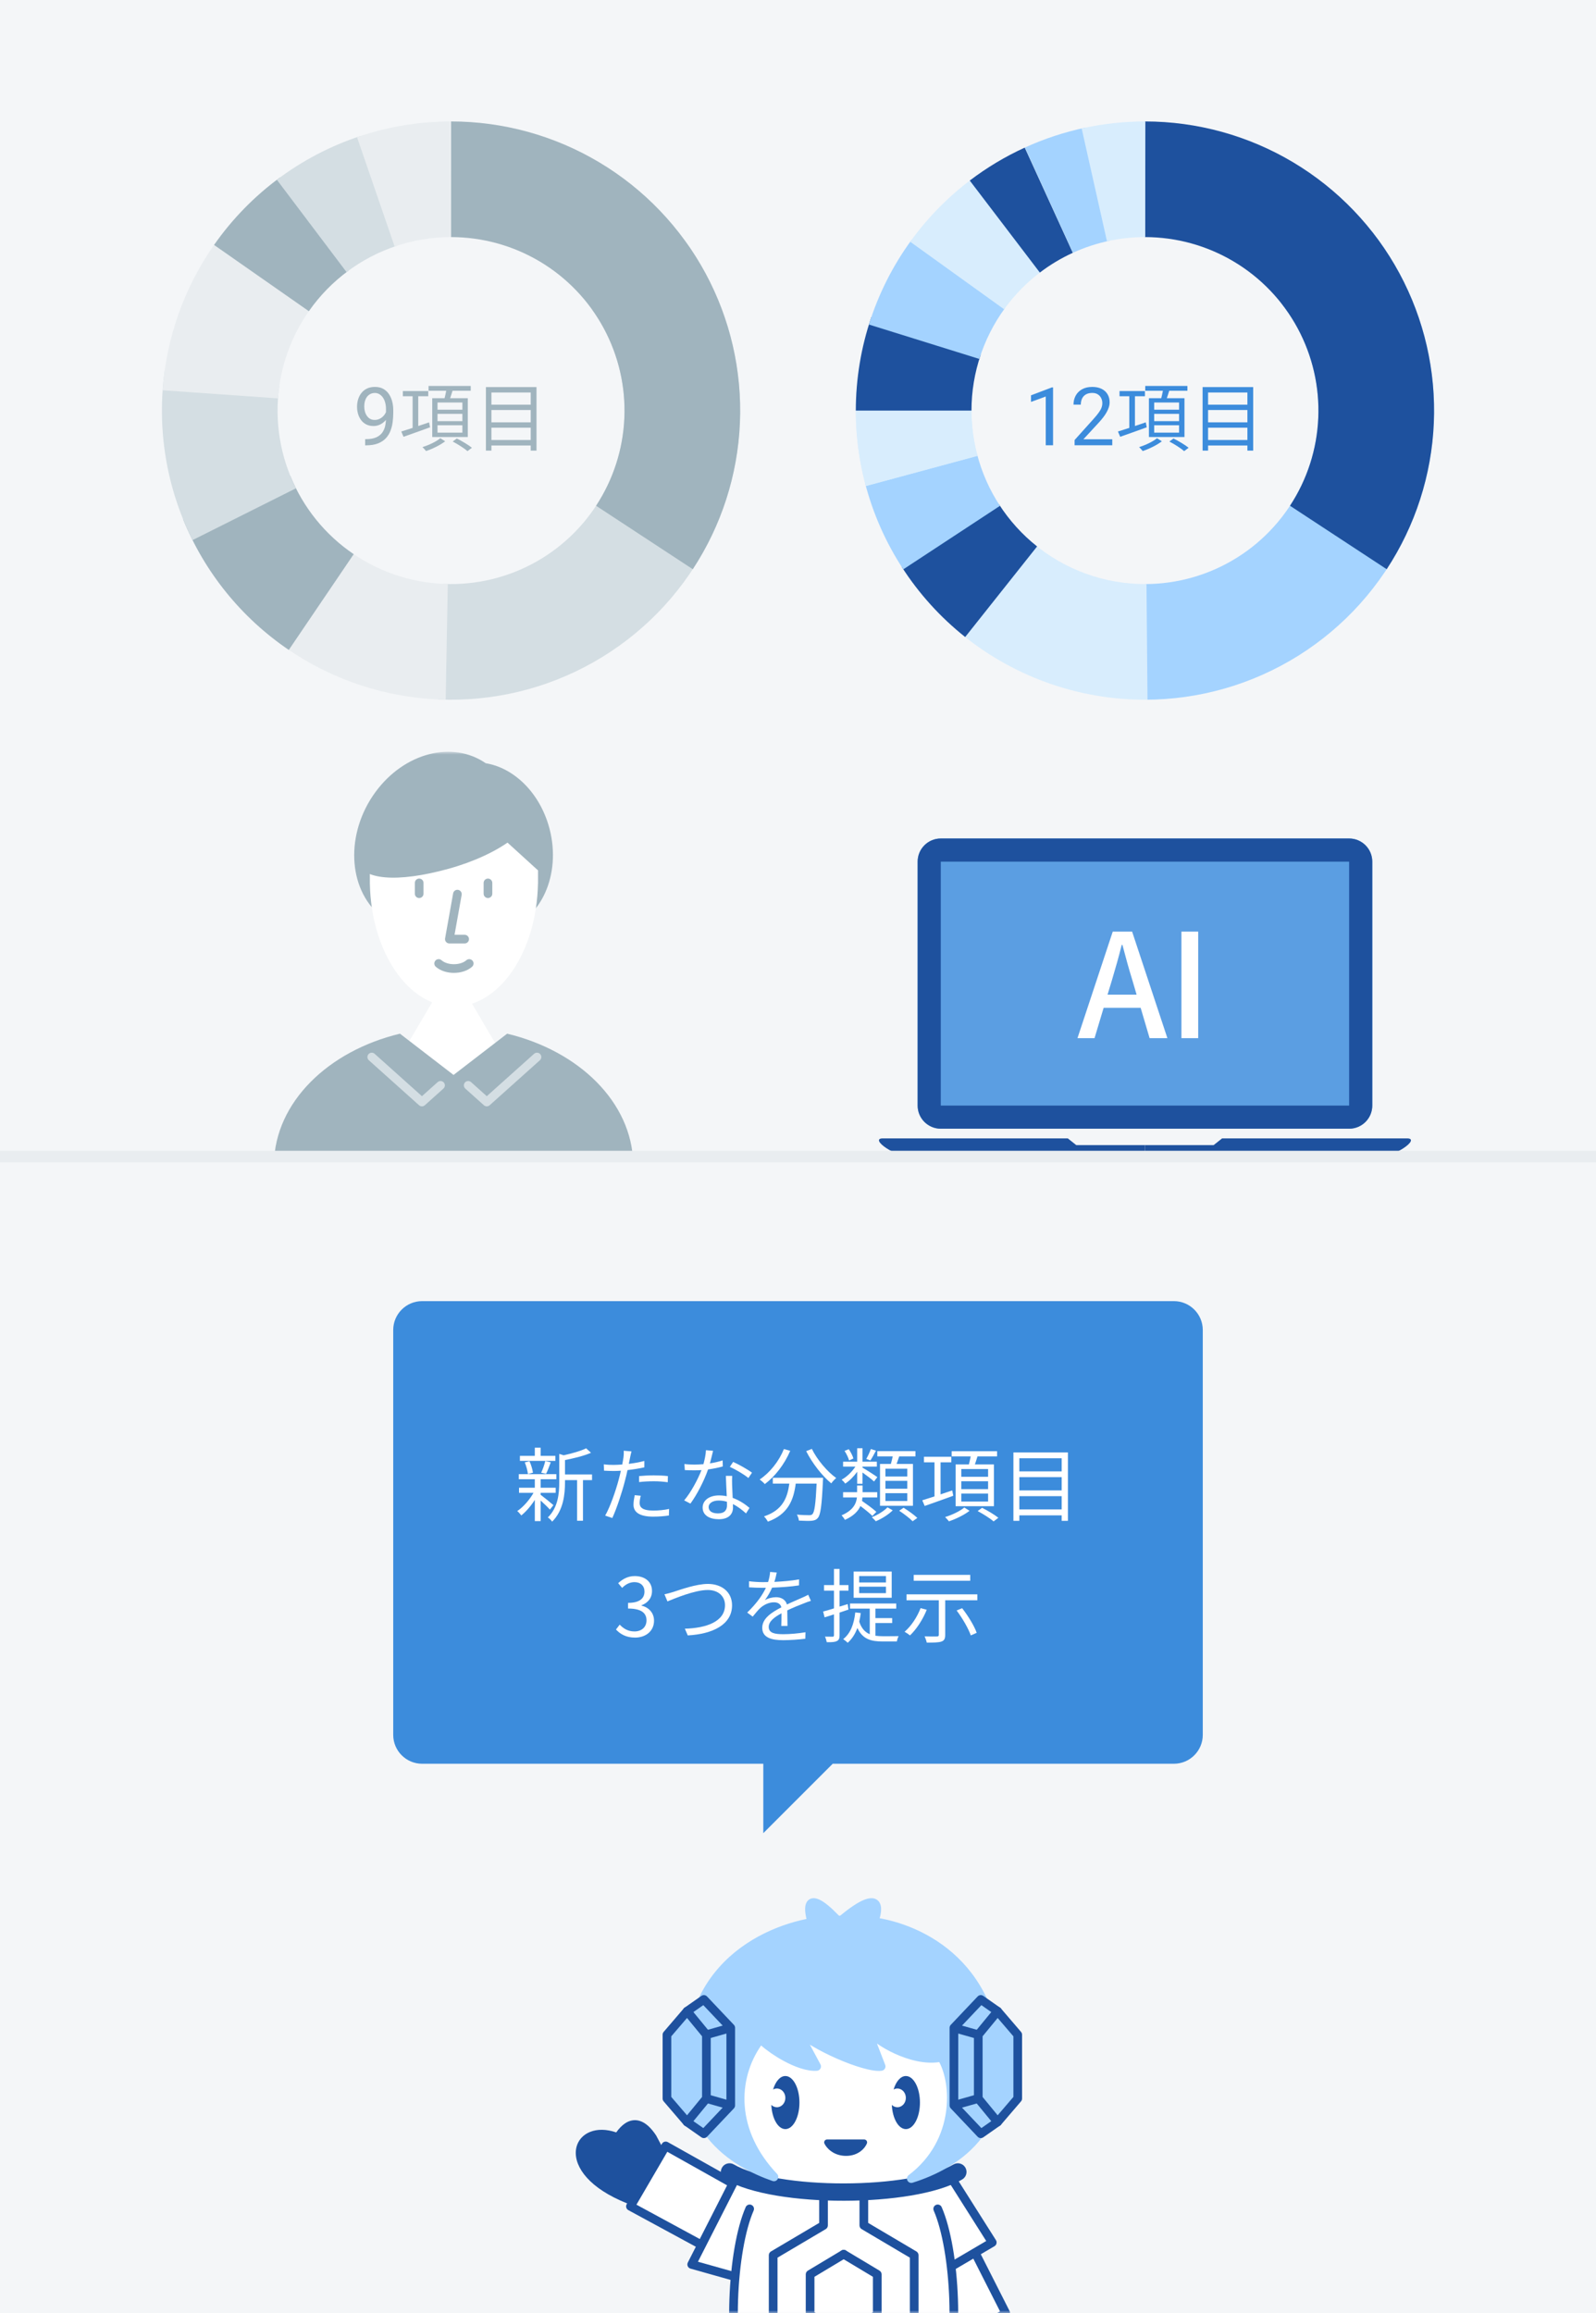 <svg width="276" height="400" viewBox="0 0 276 400" fill="none" xmlns="http://www.w3.org/2000/svg">
<path d="M0 0H276V400H0V0Z" fill="#F4F6F8"/>
<path d="M75.798 120.953C85.172 121.366 94.474 119.133 102.639 114.509C110.804 109.885 117.504 103.057 121.971 94.805C126.438 86.553 128.493 77.21 127.9 67.845C127.308 58.48 124.092 49.471 118.621 41.848L102.373 53.509C105.656 58.083 107.585 63.489 107.94 69.108C108.296 74.727 107.063 80.332 104.383 85.283C101.702 90.235 97.683 94.332 92.784 97.106C87.884 99.88 82.303 101.22 76.679 100.972L75.798 120.953Z" fill="#D4DEE3"/>
<path d="M78 21C87.019 21 95.87 23.44 103.616 28.06C111.362 32.681 117.713 39.311 121.998 47.247C126.282 55.184 128.34 64.131 127.954 73.142C127.568 82.153 124.751 90.891 119.803 98.432L103.082 87.459C106.051 82.935 107.741 77.692 107.972 72.285C108.204 66.879 106.969 61.51 104.399 56.748C101.828 51.986 98.017 48.008 93.37 45.236C88.722 42.464 83.412 41 78 41V21Z" fill="#A0B4BE"/>
<path d="M47.552 110.661C56.033 117.172 66.379 120.793 77.07 120.992L77.442 100.996C71.027 100.876 64.82 98.704 59.731 94.797L47.552 110.661Z" fill="#E9EDF0"/>
<path d="M49.943 112.388C41.746 106.831 35.384 98.965 31.663 89.788L50.198 82.273C52.43 87.78 56.247 92.499 61.165 95.833L49.943 112.388Z" fill="#A0B4BE"/>
<path d="M33.298 93.401C28.745 84.314 27.069 74.056 28.494 63.992L48.296 66.796C47.441 72.834 48.447 78.989 51.179 84.441L33.298 93.401Z" fill="#D4DEE3"/>
<path d="M28.123 67.487C28.766 58.351 31.907 49.567 37.201 42.094L53.521 53.656C50.344 58.14 48.46 63.41 48.074 68.892L28.123 67.487Z" fill="#E9EDF0"/>
<path d="M37.018 42.356C40.163 37.856 44.028 33.904 48.458 30.66L60.275 46.796C57.617 48.742 55.298 51.113 53.411 53.814L37.018 42.356Z" fill="#A0B4BE"/>
<path d="M47.88 31.09C52.263 27.783 57.16 25.22 62.376 23.504L68.625 42.502C65.496 43.532 62.557 45.07 59.928 47.054L47.88 31.09Z" fill="#D4DEE3"/>
<path d="M61.739 23.718C66.931 21.932 72.382 21.014 77.873 21L77.924 41C74.629 41.008 71.359 41.559 68.243 42.631L61.739 23.718Z" fill="#E9EDF0"/>
<path d="M63.148 75.94H63.277C64.007 75.94 64.599 75.837 65.055 75.632C65.51 75.427 65.861 75.151 66.107 74.805C66.353 74.459 66.522 74.069 66.613 73.636C66.704 73.198 66.75 72.749 66.75 72.289V70.765C66.75 70.314 66.698 69.913 66.593 69.562C66.493 69.211 66.351 68.917 66.169 68.68C65.991 68.443 65.788 68.263 65.561 68.14C65.333 68.017 65.091 67.955 64.836 67.955C64.544 67.955 64.282 68.014 64.05 68.133C63.822 68.247 63.628 68.409 63.469 68.618C63.314 68.828 63.195 69.074 63.113 69.357C63.031 69.639 62.99 69.947 62.99 70.279C62.99 70.576 63.027 70.863 63.1 71.141C63.172 71.419 63.284 71.669 63.435 71.893C63.585 72.116 63.772 72.294 63.995 72.426C64.223 72.553 64.49 72.617 64.795 72.617C65.078 72.617 65.342 72.563 65.588 72.453C65.838 72.339 66.06 72.187 66.251 71.995C66.447 71.799 66.602 71.578 66.716 71.332C66.834 71.086 66.903 70.829 66.921 70.56H67.522C67.522 70.938 67.447 71.312 67.297 71.681C67.151 72.045 66.946 72.378 66.682 72.679C66.417 72.98 66.107 73.221 65.752 73.403C65.397 73.581 65.009 73.67 64.59 73.67C64.098 73.67 63.672 73.574 63.312 73.383C62.952 73.192 62.655 72.936 62.423 72.617C62.195 72.298 62.024 71.943 61.91 71.551C61.801 71.154 61.746 70.753 61.746 70.348C61.746 69.874 61.812 69.43 61.944 69.015C62.077 68.6 62.273 68.236 62.532 67.921C62.792 67.602 63.113 67.354 63.496 67.176C63.883 66.998 64.33 66.909 64.836 66.909C65.406 66.909 65.891 67.023 66.292 67.251C66.693 67.479 67.019 67.784 67.269 68.167C67.525 68.55 67.712 68.981 67.83 69.459C67.949 69.938 68.008 70.43 68.008 70.936V71.394C68.008 71.909 67.974 72.433 67.905 72.966C67.841 73.495 67.716 74.001 67.529 74.484C67.347 74.967 67.08 75.4 66.73 75.782C66.379 76.161 65.921 76.461 65.356 76.685C64.795 76.903 64.102 77.013 63.277 77.013H63.148V75.94Z" fill="#A0B4BE"/>
<path d="M79.962 70.85H75.659V69.602H79.962V70.85ZM79.962 72.826H75.659V71.565H79.962V72.826ZM79.962 74.815H75.659V73.541H79.962V74.815ZM74.749 68.861V75.569H80.897V68.861H77.843C77.972 68.471 78.129 68.016 78.258 67.574H81.404V66.742H74.112V67.574H77.166C77.088 67.99 76.984 68.458 76.88 68.861H74.749ZM74.203 73.034L72.331 73.671V68.523H74.059V67.626H69.665V68.523H71.356V73.996C70.615 74.23 69.939 74.451 69.392 74.62L69.782 75.53C71.056 75.088 72.76 74.477 74.371 73.892L74.203 73.034ZM76.139 75.777C75.502 76.336 74.177 76.973 73.058 77.311C73.24 77.506 73.54 77.805 73.669 78C74.8 77.623 76.153 76.96 76.984 76.31L76.139 75.777ZM78.284 76.349C79.168 76.817 80.299 77.532 80.846 78.013L81.612 77.428C81.014 76.947 79.871 76.258 78.999 75.829L78.284 76.349Z" fill="#A0B4BE"/>
<path d="M84.98 76.089V73.957H91.778V76.089H84.98ZM91.778 70.902V73.034H84.98V70.902H91.778ZM91.778 67.873V69.979H84.98V67.873H91.778ZM84.031 66.937V77.922H84.98V77.038H91.778V77.922H92.779V66.937H84.031Z" fill="#A0B4BE"/>
<path d="M198 121.001C207.384 121.001 216.578 118.36 224.531 113.381C232.485 108.402 238.877 101.285 242.976 92.844C247.076 84.403 248.717 74.979 247.713 65.65C246.709 56.32 243.099 47.461 237.297 40.086L221.578 52.452C225.06 56.877 227.225 62.192 227.828 67.79C228.43 73.388 227.445 79.042 224.986 84.107C222.526 89.171 218.691 93.441 213.919 96.429C209.147 99.416 203.63 101.001 198 101.001L198 121.001Z" fill="#A4D3FF"/>
<path d="M198 21C207.019 21 215.87 23.44 223.616 28.06C231.362 32.681 237.713 39.311 241.998 47.247C246.282 55.184 248.34 64.131 247.954 73.142C247.568 82.153 244.751 90.891 239.803 98.432L223.082 87.459C226.051 82.935 227.741 77.692 227.972 72.285C228.204 66.879 226.969 61.51 224.399 56.748C221.828 51.986 218.017 48.008 213.37 45.236C208.722 42.464 203.411 41 198 41V21Z" fill="#1E519E"/>
<path d="M165.619 109.099C174.775 116.88 186.427 121.105 198.442 120.998L198.265 100.999C191.056 101.063 184.065 98.528 178.571 93.859L165.619 109.099Z" fill="#D8EDFD"/>
<path d="M166.911 110.158C162.611 106.744 158.903 102.645 155.935 98.026L172.761 87.215C174.542 89.987 176.767 92.446 179.347 94.494L166.911 110.158Z" fill="#1E519E"/>
<path d="M156.211 98.453C153.196 93.864 150.958 88.81 149.586 83.493L168.952 78.496C169.775 81.686 171.118 84.719 172.926 87.472L156.211 98.453Z" fill="#A4D3FF"/>
<path d="M149.732 84.046C148.299 78.745 147.75 73.245 148.105 67.766L168.063 69.059C167.85 72.347 168.18 75.647 169.039 78.827L149.732 84.046Z" fill="#D8EDFD"/>
<path d="M149.732 84.046C148.299 78.745 147.75 73.245 148.105 67.766L168.063 69.059C167.85 72.347 168.18 75.647 169.039 78.827L149.732 84.046Z" fill="#D8EDFD"/>
<path d="M148 71C148 65.509 148.904 60.056 150.677 54.859L169.606 61.316C168.543 64.434 168 67.706 168 71H148Z" fill="#1E519E"/>
<path d="M150.265 56.121C151.898 50.879 154.385 45.942 157.623 41.508L173.774 53.304C171.831 55.965 170.339 58.927 169.359 62.072L150.265 56.121Z" fill="#A4D3FF"/>
<path d="M157.407 41.807C160.613 37.349 164.531 33.45 169.004 30.266L180.603 46.559C177.919 48.47 175.568 50.809 173.644 53.484L157.407 41.807Z" fill="#D8EDFD"/>
<path d="M167.704 31.224C170.652 28.979 173.84 27.068 177.21 25.527L185.526 43.716C183.504 44.641 181.591 45.787 179.823 47.134L167.704 31.224Z" fill="#1E519E"/>
<path d="M177.238 25.515C180.609 23.976 184.141 22.817 187.768 22.059L191.861 41.635C189.684 42.09 187.566 42.786 185.543 43.709L177.238 25.515Z" fill="#A4D3FF"/>
<path d="M187.054 22.213C190.669 21.402 194.364 20.995 198.069 21L198.041 41C195.818 40.997 193.602 41.241 191.432 41.728L187.054 22.213Z" fill="#D8EDFD"/>
<path d="M182.108 66.991V76.999H180.844V68.57L178.294 69.5V68.359L181.91 66.991H182.108Z" fill="#3C8CDC"/>
<path d="M192.349 75.96V76.999H185.834V76.09L189.095 72.46C189.496 72.013 189.806 71.635 190.024 71.325C190.248 71.011 190.403 70.731 190.489 70.484C190.58 70.234 190.626 69.979 190.626 69.719C190.626 69.391 190.558 69.095 190.421 68.83C190.289 68.561 190.093 68.347 189.833 68.188C189.573 68.028 189.259 67.948 188.89 67.948C188.448 67.948 188.078 68.035 187.782 68.208C187.491 68.377 187.272 68.614 187.126 68.919C186.98 69.224 186.907 69.575 186.907 69.972H185.643C185.643 69.411 185.766 68.899 186.012 68.434C186.258 67.969 186.622 67.6 187.105 67.326C187.589 67.048 188.183 66.909 188.89 66.909C189.519 66.909 190.056 67.021 190.503 67.244C190.95 67.463 191.291 67.773 191.528 68.174C191.77 68.57 191.891 69.035 191.891 69.569C191.891 69.86 191.84 70.156 191.74 70.457C191.645 70.753 191.51 71.05 191.337 71.346C191.168 71.642 190.97 71.934 190.742 72.221C190.519 72.508 190.28 72.79 190.024 73.069L187.358 75.96H192.349Z" fill="#3C8CDC"/>
<path d="M203.899 70.85H199.596V69.602H203.899V70.85ZM203.899 72.826H199.596V71.565H203.899V72.826ZM203.899 74.815H199.596V73.541H203.899V74.815ZM198.686 68.861V75.569H204.835V68.861H201.78C201.91 68.471 202.066 68.016 202.196 67.574H205.342V66.742H198.049V67.574H201.104C201.026 67.99 200.922 68.458 200.818 68.861H198.686ZM198.14 73.034L196.268 73.671V68.523H197.997V67.626H193.603V68.523H195.293V73.996C194.552 74.23 193.876 74.451 193.33 74.62L193.72 75.53C194.994 75.088 196.697 74.477 198.309 73.892L198.14 73.034ZM200.077 75.777C199.44 76.336 198.114 76.973 196.996 77.311C197.178 77.506 197.477 77.805 197.607 78C198.738 77.623 200.09 76.96 200.922 76.31L200.077 75.777ZM202.222 76.349C203.106 76.817 204.237 77.532 204.783 78.013L205.55 77.428C204.952 76.947 203.808 76.258 202.937 75.829L202.222 76.349Z" fill="#3C8CDC"/>
<path d="M208.917 76.089V73.957H215.716V76.089H208.917ZM215.716 70.902V73.034H208.917V70.902H215.716ZM215.716 67.873V69.979H208.917V67.873H215.716ZM207.968 66.937V77.922H208.917V77.038H215.716V77.922H216.717V66.937H207.968Z" fill="#3C8CDC"/>
<mask id="mask0_1736_26054" style="mask-type:alpha" maskUnits="userSpaceOnUse" x="43" y="130" width="70" height="70">
<path d="M43 130H113V200H43V130Z" fill="#D9D9D9"/>
</mask>
<g mask="url(#mask0_1736_26054)">
<path d="M78.108 167.59L91.558 190.439H64.657L78.108 167.59Z" fill="white"/>
<path fill-rule="evenodd" clip-rule="evenodd" d="M79.048 159.507C74.543 161.657 69.513 161.417 65.81 158.375C60.097 153.681 59.703 144.094 64.931 136.962C69.936 130.136 78.276 128.033 83.992 131.981C88.702 132.747 93.068 136.791 94.838 142.63C97.2 150.424 94.042 158.465 87.785 160.59C84.849 161.588 81.752 161.105 79.048 159.507Z" fill="#A0B4BE"/>
<path fill-rule="evenodd" clip-rule="evenodd" d="M84.744 142.961L63.96 150.514V152.811H63.962C64.183 164.61 70.605 174.072 78.496 174.072C86.387 174.072 92.809 164.61 93.03 152.811H93.04V150.514L84.744 142.961Z" fill="white"/>
<path d="M77.568 150.234C68.749 152.675 62.488 152.233 61.604 148.76C60.72 145.287 65.547 140.098 74.366 137.657C83.185 135.217 91.051 136.054 91.935 139.527C92.819 143 86.387 147.794 77.568 150.234Z" fill="#A0B4BE"/>
<path fill-rule="evenodd" clip-rule="evenodd" d="M79.23 153.883C79.638 153.956 79.909 154.345 79.836 154.753L78.605 161.65H80.353C80.767 161.65 81.103 161.986 81.103 162.4C81.103 162.814 80.767 163.15 80.353 163.15H77.709C77.487 163.15 77.276 163.052 77.134 162.882C76.991 162.711 76.932 162.487 76.971 162.268L78.36 154.489C78.432 154.082 78.822 153.81 79.23 153.883Z" fill="#A0B4BE"/>
<path fill-rule="evenodd" clip-rule="evenodd" d="M81.706 166.117C81.432 165.806 80.958 165.777 80.647 166.051C80.162 166.48 79.367 166.738 78.5 166.738C77.633 166.738 76.838 166.48 76.353 166.051C76.042 165.777 75.568 165.806 75.294 166.117C75.02 166.428 75.049 166.901 75.36 167.176C76.196 167.914 77.384 168.238 78.5 168.238C79.616 168.238 80.804 167.914 81.64 167.176C81.95 166.901 81.98 166.428 81.706 166.117Z" fill="#A0B4BE"/>
<path fill-rule="evenodd" clip-rule="evenodd" d="M72.489 151.93C72.903 151.93 73.239 152.265 73.239 152.68V154.546C73.239 154.961 72.903 155.296 72.489 155.296C72.075 155.296 71.739 154.961 71.739 154.546V152.68C71.739 152.265 72.075 151.93 72.489 151.93Z" fill="#A0B4BE"/>
<path fill-rule="evenodd" clip-rule="evenodd" d="M84.385 151.93C84.799 151.93 85.135 152.265 85.135 152.68V154.546C85.135 154.961 84.799 155.296 84.385 155.296C83.971 155.296 83.635 154.961 83.635 154.546V152.68C83.635 152.265 83.971 151.93 84.385 151.93Z" fill="#A0B4BE"/>
<path fill-rule="evenodd" clip-rule="evenodd" d="M47.375 201.165C47.611 190.626 56.702 181.748 69.166 178.752L78.433 185.886L87.703 178.75C100.157 181.742 109.245 190.605 109.5 201.131C101.473 207.794 91.234 211.927 80.032 212.29C79.497 212.306 78.959 212.313 78.419 212.313C77.867 212.313 77.316 212.305 76.767 212.289C65.598 211.919 55.387 207.801 47.375 201.165Z" fill="#A0B4BE"/>
<path fill-rule="evenodd" clip-rule="evenodd" d="M93.42 182.289C93.696 182.597 93.67 183.071 93.362 183.348L84.68 191.126C84.396 191.381 83.964 191.381 83.68 191.126L80.464 188.245C80.156 187.968 80.13 187.494 80.406 187.186C80.683 186.877 81.157 186.851 81.465 187.128L84.18 189.56L92.361 182.23C92.669 181.954 93.143 181.98 93.42 182.289Z" fill="#D4DEE3"/>
<path fill-rule="evenodd" clip-rule="evenodd" d="M63.728 182.289C63.451 182.597 63.477 183.071 63.786 183.348L72.467 191.126C72.752 191.381 73.183 191.381 73.468 191.126L76.683 188.245C76.992 187.968 77.018 187.494 76.741 187.186C76.465 186.877 75.991 186.851 75.682 187.128L72.967 189.56L64.787 182.23C64.478 181.954 64.004 181.98 63.728 182.289Z" fill="#D4DEE3"/>
</g>
<path d="M158.691 149C158.691 146.791 160.482 145 162.691 145H233.31C235.519 145 237.31 146.791 237.31 149V191.182C237.31 193.391 235.519 195.182 233.31 195.182H162.691C160.482 195.182 158.691 193.391 158.691 191.182V149Z" fill="#5B9EE2"/>
<path fill-rule="evenodd" clip-rule="evenodd" d="M233.31 149H162.691L162.691 149L162.691 191.182L233.31 191.182V149ZM162.691 145C160.482 145 158.691 146.791 158.691 149V191.182C158.691 193.391 160.482 195.182 162.691 195.182H233.31C235.519 195.182 237.31 193.391 237.31 191.182V149C237.31 146.791 235.519 145 233.31 145H162.691Z" fill="#1E519E"/>
<path d="M186.12 198.019H198V200.201H158.365C154.71 200.201 150.295 196.855 152.671 196.855H184.657L186.12 198.019Z" fill="#1E519E"/>
<path d="M209.88 198.019H198V200.201H237.635C241.29 200.201 245.705 196.855 243.329 196.855H211.343L209.88 198.019Z" fill="#1E519E"/>
<path d="M192.28 169.527C192.88 167.527 193.455 165.502 193.98 163.402H194.105C194.655 165.477 195.205 167.527 195.83 169.527L196.555 172.002H191.53L192.28 169.527ZM186.33 179.527H189.28L190.855 174.277H197.255L198.805 179.527H201.88L195.78 161.102H192.43L186.33 179.527Z" fill="white"/>
<path d="M204.307 179.527H207.207V161.102H204.307V179.527Z" fill="white"/>
<path fill-rule="evenodd" clip-rule="evenodd" d="M73 225C70.239 225 68 227.239 68 230V300C68 302.761 70.239 305 73 305H132V317L138 311L144 305H203C205.761 305 208 302.761 208 300V230C208 227.239 205.761 225 203 225H73Z" fill="#3C8CDC"/>
<path d="M96.042 251.754H93.494V250.34H92.486V251.754H89.91V252.622H96.042V251.754ZM94.432 254.862C94.698 254.358 94.978 253.574 95.244 252.874L94.292 252.65C94.166 253.252 93.844 254.12 93.592 254.68L94.432 254.862ZM92.164 254.666C92.094 254.134 91.856 253.308 91.562 252.678L90.75 252.888C91.016 253.518 91.24 254.358 91.296 254.904L92.164 254.666ZM95.706 260.28C95.384 259.986 94.026 258.88 93.494 258.488V258.152H96.098V257.27H93.494V255.8H96.21V254.918H89.714V255.8H92.486V257.27H89.756V258.152H92.262C91.562 259.384 90.456 260.644 89.448 261.302C89.672 261.484 89.98 261.82 90.148 262.058C90.932 261.442 91.8 260.448 92.486 259.37V263.038H93.494V259.482C94.082 260.014 94.796 260.7 95.09 261.05L95.706 260.28ZM102.384 254.974H97.708V252.482C99.262 252.174 101.012 251.754 102.202 251.222L101.362 250.452C100.466 250.9 98.898 251.348 97.47 251.656L96.714 251.418V256.29C96.714 258.25 96.518 260.672 94.74 262.408C94.978 262.548 95.356 262.912 95.482 263.136C97.442 261.19 97.708 258.39 97.708 256.304V255.954H99.794V262.982H100.816V255.954H102.384V254.974Z" fill="white"/>
<path d="M110.812 258.656L109.762 258.558C109.65 259.146 109.552 259.664 109.552 260.21C109.552 261.596 110.756 262.268 112.968 262.268C113.99 262.268 114.914 262.184 115.67 262.072L115.712 260.938C114.858 261.12 113.892 261.218 112.982 261.218C110.98 261.218 110.616 260.574 110.616 259.916C110.616 259.552 110.686 259.118 110.812 258.656ZM109.202 250.984L107.858 250.872C107.886 251.166 107.872 251.642 107.816 252.034C107.774 252.314 107.704 252.762 107.606 253.252C107.06 253.294 106.556 253.322 106.094 253.322C105.59 253.322 105.086 253.308 104.414 253.224L104.456 254.316C104.96 254.344 105.464 254.372 106.08 254.372C106.472 254.372 106.906 254.358 107.368 254.33C107.256 254.834 107.13 255.366 107.004 255.828C106.486 257.802 105.492 260.644 104.652 262.086L105.884 262.506C106.612 260.966 107.564 258.082 108.068 256.094C108.236 255.478 108.39 254.834 108.516 254.218C109.496 254.106 110.518 253.952 111.428 253.742V252.636C110.574 252.86 109.65 253.028 108.74 253.14C108.824 252.762 108.894 252.398 108.95 252.104C109.006 251.824 109.118 251.292 109.202 250.984ZM110.518 255.254V256.29C111.386 256.192 112.24 256.15 113.122 256.15C113.934 256.15 114.76 256.22 115.474 256.318L115.502 255.254C114.746 255.17 113.906 255.128 113.08 255.128C112.184 255.128 111.26 255.184 110.518 255.254Z" fill="white"/>
<path d="M123.314 250.886L122.082 250.774C122.054 251.53 121.858 252.412 121.648 253.196C121.102 253.238 120.57 253.266 120.066 253.266C119.478 253.266 118.876 253.238 118.358 253.168L118.428 254.218C118.96 254.246 119.548 254.26 120.066 254.26C120.472 254.26 120.892 254.246 121.312 254.218C120.668 255.856 119.478 258.096 118.316 259.454L119.394 260.014C120.514 258.502 121.76 256.08 122.446 254.106C123.37 253.98 124.252 253.798 124.994 253.588L124.966 252.538C124.252 252.776 123.496 252.944 122.768 253.056C122.992 252.244 123.188 251.39 123.314 250.886ZM122.544 260.602C122.544 259.958 123.244 259.482 124.266 259.482C124.77 259.482 125.26 259.552 125.708 259.692C125.722 259.93 125.722 260.14 125.722 260.322C125.722 261.092 125.33 261.708 124.168 261.708C123.076 261.708 122.544 261.26 122.544 260.602ZM126.618 255.212H125.526C125.554 256.206 125.624 257.592 125.68 258.74C125.246 258.642 124.784 258.6 124.308 258.6C122.726 258.6 121.508 259.412 121.508 260.7C121.508 262.086 122.768 262.716 124.308 262.716C126.044 262.716 126.758 261.806 126.758 260.686C126.758 260.518 126.758 260.322 126.744 260.098C127.654 260.546 128.41 261.176 129.012 261.708L129.614 260.756C128.886 260.14 127.906 259.454 126.702 259.02C126.674 258.152 126.618 257.242 126.604 256.724C126.59 256.22 126.59 255.786 126.618 255.212ZM129.418 255.59L130.048 254.666C129.39 254.162 127.794 253.252 126.786 252.804L126.212 253.658C127.15 254.078 128.662 254.946 129.418 255.59Z" fill="white"/>
<path d="M135.564 250.578C134.696 252.72 133.142 254.652 131.378 255.842C131.63 256.024 132.078 256.416 132.26 256.64C134.024 255.324 135.648 253.238 136.656 250.886L135.564 250.578ZM133.646 255.548V256.556H136.502C136.18 258.922 135.41 261.134 132.12 262.226C132.358 262.45 132.652 262.87 132.792 263.136C136.348 261.848 137.244 259.314 137.608 256.556H141.22C141.052 260.084 140.856 261.484 140.492 261.834C140.366 261.988 140.198 262.016 139.904 262.016C139.582 262.016 138.714 262.002 137.804 261.918C138 262.226 138.126 262.646 138.154 262.954C139.022 262.996 139.89 263.024 140.352 262.982C140.842 262.926 141.136 262.842 141.43 262.492C141.906 261.96 142.116 260.35 142.312 256.052C142.326 255.912 142.34 255.548 142.34 255.548H133.646ZM139.414 250.942C140.45 253.014 142.214 255.268 143.754 256.514C143.95 256.22 144.342 255.814 144.608 255.59C143.096 254.526 141.304 252.426 140.394 250.55L139.414 250.942Z" fill="white"/>
<path d="M156.9 255.324H153.12V253.98H156.9V255.324ZM156.9 257.438H153.12V256.08H156.9V257.438ZM156.9 259.566H153.12V258.208H156.9V259.566ZM152.182 253.154V260.392H157.88V253.154H155.052C155.206 252.748 155.346 252.3 155.5 251.852H158.314V250.942H151.72V251.852H154.38C154.296 252.272 154.17 252.748 154.058 253.154H152.182ZM150.6 250.578C150.418 251.082 150.082 251.824 149.802 252.286L150.516 252.552C150.81 252.118 151.16 251.474 151.482 250.858L150.6 250.578ZM147.576 252.216C147.478 251.782 147.128 251.11 146.778 250.606L146.05 250.9C146.386 251.404 146.708 252.076 146.834 252.552L147.576 252.216ZM148.234 256.584H149.158V254.638C149.844 255.128 150.782 255.828 151.146 256.192L151.72 255.436C151.342 255.156 149.704 254.092 149.158 253.798V253.616H151.636V252.762H149.158V250.438H148.234V252.762H145.798V253.616H147.926C147.324 254.526 146.414 255.422 145.546 255.87C145.742 256.038 146.036 256.346 146.162 256.556C146.876 256.108 147.632 255.338 148.234 254.512V256.584ZM151.552 261.442C150.992 260.91 149.914 260.14 149.074 259.552C149.102 259.356 149.13 259.146 149.144 258.95H151.706V258.04H149.172V256.878H148.22V258.04H145.798V258.95H148.192C148.066 260.014 147.562 261.162 145.532 262.044C145.714 262.226 145.994 262.59 146.106 262.828C147.618 262.156 148.402 261.316 148.794 260.434C149.564 261.008 150.404 261.68 150.866 262.142L151.552 261.442ZM153.47 260.658C152.924 261.26 151.776 261.974 150.768 262.366C150.978 262.548 151.286 262.87 151.454 263.066C152.476 262.646 153.652 261.904 154.38 261.176L153.47 260.658ZM155.5 261.246C156.312 261.778 157.334 262.562 157.824 263.066L158.636 262.492C158.104 261.974 157.068 261.232 156.256 260.728L155.5 261.246Z" fill="white"/>
<path d="M170.872 255.38H166.238V254.036H170.872V255.38ZM170.872 257.508H166.238V256.15H170.872V257.508ZM170.872 259.65H166.238V258.278H170.872V259.65ZM165.258 253.238V260.462H171.88V253.238H168.59C168.73 252.818 168.898 252.328 169.038 251.852H172.426V250.956H164.572V251.852H167.862C167.778 252.3 167.666 252.804 167.554 253.238H165.258ZM164.67 257.732L162.654 258.418V252.874H164.516V251.908H159.784V252.874H161.604V258.768C160.806 259.02 160.078 259.258 159.49 259.44L159.91 260.42C161.282 259.944 163.116 259.286 164.852 258.656L164.67 257.732ZM166.756 260.686C166.07 261.288 164.642 261.974 163.438 262.338C163.634 262.548 163.956 262.87 164.096 263.08C165.314 262.674 166.77 261.96 167.666 261.26L166.756 260.686ZM169.066 261.302C170.018 261.806 171.236 262.576 171.824 263.094L172.65 262.464C172.006 261.946 170.774 261.204 169.836 260.742L169.066 261.302Z" fill="white"/>
<path d="M176.276 261.022V258.726H183.598V261.022H176.276ZM183.598 255.436V257.732H176.276V255.436H183.598ZM183.598 252.174V254.442H176.276V252.174H183.598ZM175.254 251.166V262.996H176.276V262.044H183.598V262.996H184.676V251.166H175.254Z" fill="white"/>
<path d="M109.813 283.184C111.633 283.184 113.103 282.092 113.103 280.258C113.103 278.858 112.137 277.934 110.933 277.654V277.598C112.011 277.192 112.753 276.366 112.753 275.12C112.753 273.496 111.493 272.544 109.771 272.544C108.581 272.544 107.671 273.062 106.901 273.776L107.587 274.588C108.161 274 108.889 273.594 109.715 273.594C110.779 273.594 111.451 274.238 111.451 275.218C111.451 276.324 110.723 277.178 108.609 277.178V278.158C110.975 278.158 111.801 278.984 111.801 280.202C111.801 281.392 110.933 282.12 109.715 282.12C108.553 282.12 107.769 281.574 107.167 280.944L106.523 281.784C107.195 282.512 108.203 283.184 109.813 283.184Z" fill="white"/>
<path d="M114.905 275.694L115.423 276.926C116.529 276.478 120.099 274.952 122.395 274.952C124.285 274.952 125.377 276.1 125.377 277.57C125.377 280.44 122.101 281.546 118.433 281.644L118.937 282.806C123.249 282.568 126.595 280.944 126.595 277.598C126.595 275.246 124.747 273.902 122.423 273.902C120.379 273.902 117.635 274.91 116.445 275.288C115.913 275.456 115.409 275.596 114.905 275.694Z" fill="white"/>
<path d="M134.323 271.928L133.175 271.83C133.147 272.348 133.021 272.978 132.825 273.58C132.517 273.594 132.195 273.594 131.901 273.594C131.257 273.594 130.277 273.538 129.535 273.44V274.49C130.305 274.546 131.229 274.574 131.831 274.574C132.027 274.574 132.237 274.574 132.447 274.574C131.915 275.708 130.977 277.15 129.213 278.858L130.165 279.558C130.641 278.998 131.033 278.48 131.439 278.102C132.069 277.514 132.965 277.08 133.847 277.08C134.477 277.08 134.981 277.346 135.121 277.948C133.483 278.802 131.817 279.838 131.817 281.49C131.817 283.198 133.427 283.632 135.429 283.632C136.647 283.632 138.201 283.52 139.265 283.38L139.293 282.26C138.061 282.47 136.563 282.596 135.471 282.596C134.029 282.596 132.937 282.428 132.937 281.336C132.937 280.412 133.847 279.67 135.149 278.984C135.149 279.726 135.135 280.636 135.107 281.168H136.185C136.171 280.482 136.157 279.292 136.143 278.48C137.207 277.976 138.201 277.57 138.985 277.276C139.363 277.122 139.867 276.926 140.231 276.828L139.769 275.778C139.377 275.988 139.041 276.142 138.621 276.324C137.893 276.66 137.039 276.996 136.087 277.458C135.863 276.646 135.121 276.198 134.211 276.198C133.609 276.198 132.797 276.38 132.265 276.716C132.741 276.086 133.203 275.288 133.525 274.546C135.051 274.49 136.787 274.378 138.173 274.154L138.187 273.118C136.871 273.356 135.345 273.482 133.917 273.552C134.127 272.894 134.239 272.348 134.323 271.928Z" fill="white"/>
<path d="M153.209 273.65H148.575V272.544H153.209V273.65ZM153.209 275.498H148.575V274.378H153.209V275.498ZM154.203 271.76H147.623V276.296H154.203V271.76ZM146.601 277.388L145.187 277.822V275.064H146.727V274.098H145.187V271.312H144.221V274.098H142.499V275.064H144.221V278.13C143.507 278.354 142.863 278.55 142.345 278.676L142.597 279.684C143.101 279.53 143.647 279.362 144.221 279.166V282.764C144.221 282.974 144.151 283.03 143.983 283.03C143.829 283.03 143.269 283.03 142.667 283.016C142.807 283.31 142.933 283.73 142.975 283.982C143.857 283.996 144.389 283.954 144.711 283.786C145.061 283.618 145.187 283.352 145.187 282.778V278.858C145.705 278.676 146.223 278.522 146.727 278.34L146.601 277.388ZM151.389 280.664H154.287V279.81H151.389V278.172H154.987V277.29H146.993V278.172H150.409V282.596C149.611 282.26 148.981 281.616 148.589 280.426C148.701 279.964 148.785 279.46 148.855 278.942L147.903 278.83C147.679 280.902 147.063 282.47 145.817 283.45C146.041 283.59 146.433 283.912 146.601 284.08C147.329 283.422 147.889 282.568 148.267 281.518C149.177 283.478 150.647 283.856 152.663 283.856H155.099C155.141 283.59 155.267 283.156 155.407 282.932C154.931 282.946 153.041 282.946 152.705 282.946C152.243 282.946 151.795 282.918 151.389 282.862V280.664Z" fill="white"/>
<path d="M167.783 272.334H158.011V273.356H167.783V272.334ZM159.201 278.088C158.585 279.67 157.577 281.196 156.429 282.176C156.695 282.316 157.171 282.638 157.367 282.806C158.487 281.742 159.579 280.076 160.265 278.368L159.201 278.088ZM165.431 278.494C166.453 279.852 167.489 281.658 167.881 282.806L168.903 282.358C168.497 281.182 167.405 279.404 166.383 278.102L165.431 278.494ZM156.765 275.708V276.73H162.351V282.694C162.351 282.918 162.267 282.988 162.001 282.988C161.749 283.002 160.839 283.002 159.887 282.974C160.041 283.282 160.209 283.744 160.265 284.052C161.483 284.052 162.309 284.038 162.799 283.87C163.289 283.702 163.457 283.38 163.457 282.722V276.73H169.015V275.708H156.765Z" fill="white"/>
<mask id="mask1_1736_26054" style="mask-type:alpha" maskUnits="userSpaceOnUse" x="98" y="320" width="80" height="80">
<path d="M98 320H178V400H98V320Z" fill="#D9D9D9"/>
</mask>
<g mask="url(#mask1_1736_26054)">
<path d="M126.715 404.739L127.999 414.794L161.869 415.221L163.902 405.929L173.338 400.267L168.257 390.25L171.306 388.218L164.192 376.749L157.659 378.055L145.823 379.287L125.72 377.329L115.122 371.812L108.879 381.975L120.493 388.218L119.767 391.266L127.171 393.009L126.715 404.739Z" fill="white"/>
<path d="M162.845 342.885L165.918 366.053L160.481 376.691L145.823 379.055L133.294 377.4L126.675 372.199L123.602 354.942L133.294 342.176L162.845 342.885Z" fill="white"/>
<path fill-rule="evenodd" clip-rule="evenodd" d="M127.802 375.5C128.172 375.688 128.319 376.139 128.131 376.508L120.7 391.111L127.164 392.929C127.563 393.041 127.795 393.455 127.683 393.854C127.571 394.253 127.156 394.485 126.758 394.373L119.414 392.307C119.198 392.247 119.02 392.092 118.93 391.886C118.84 391.681 118.847 391.445 118.949 391.245L126.794 375.828C126.982 375.459 127.433 375.312 127.802 375.5Z" fill="#1E519E"/>
<path fill-rule="evenodd" clip-rule="evenodd" d="M129.939 381.285C130.318 381.451 130.492 381.892 130.327 382.272C128.834 385.701 127.851 391.543 127.638 397.66C127.425 403.773 127.987 410.015 129.49 414.242C129.629 414.632 129.425 415.061 129.035 415.199C128.644 415.338 128.216 415.134 128.077 414.744C126.482 410.26 125.924 403.799 126.139 397.608C126.354 391.421 127.347 385.358 128.952 381.673C129.117 381.294 129.559 381.12 129.939 381.285Z" fill="#1E519E"/>
<path fill-rule="evenodd" clip-rule="evenodd" d="M161.86 381.285C161.48 381.451 161.307 381.892 161.472 382.272C162.965 385.701 163.948 391.543 164.161 397.66C164.373 403.773 163.811 410.015 162.309 414.242C162.17 414.632 162.374 415.061 162.764 415.199C163.154 415.338 163.583 415.134 163.722 414.744C165.317 410.26 165.875 403.799 165.66 397.608C165.445 391.421 164.451 385.358 162.847 381.673C162.682 381.294 162.24 381.12 161.86 381.285Z" fill="#1E519E"/>
<path fill-rule="evenodd" clip-rule="evenodd" d="M146.543 389.427C146.756 389.782 146.641 390.243 146.286 390.456L140.843 393.722V399.841L146.286 403.107C146.641 403.32 146.756 403.78 146.543 404.136C146.33 404.491 145.869 404.606 145.514 404.393L139.707 400.909C139.481 400.773 139.343 400.529 139.343 400.265V393.297C139.343 393.033 139.481 392.789 139.707 392.654L145.514 389.169C145.869 388.956 146.33 389.072 146.543 389.427Z" fill="#1E519E"/>
<path fill-rule="evenodd" clip-rule="evenodd" d="M145.257 404.136C145.044 403.781 145.159 403.32 145.514 403.107L150.957 399.841L150.957 393.722L145.514 390.456C145.159 390.243 145.044 389.782 145.257 389.427C145.47 389.072 145.931 388.957 146.286 389.17L152.093 392.654C152.319 392.789 152.457 393.034 152.457 393.297L152.457 400.266C152.457 400.529 152.319 400.773 152.093 400.909L146.286 404.393C145.931 404.606 145.47 404.491 145.257 404.136Z" fill="#1E519E"/>
<path fill-rule="evenodd" clip-rule="evenodd" d="M142.416 378.758C142.83 378.758 143.166 379.094 143.166 379.508V384.827C143.166 385.092 143.026 385.338 142.798 385.473L134.455 390.41V403.408L142.813 408.633C143.033 408.771 143.166 409.011 143.166 409.269V413.625C143.166 414.039 142.83 414.375 142.416 414.375C142.002 414.375 141.666 414.039 141.666 413.625V409.685L133.307 404.46C133.088 404.323 132.955 404.082 132.955 403.824V389.983C132.955 389.718 133.095 389.472 133.323 389.337L141.666 384.4V379.508C141.666 379.094 142.002 378.758 142.416 378.758Z" fill="#1E519E"/>
<path fill-rule="evenodd" clip-rule="evenodd" d="M149.384 378.758C148.97 378.758 148.634 379.094 148.634 379.508V384.827C148.634 385.092 148.774 385.338 149.002 385.473L157.345 390.41V403.408L148.986 408.633C148.767 408.771 148.634 409.011 148.634 409.269V413.625C148.634 414.039 148.97 414.375 149.384 414.375C149.798 414.375 150.134 414.039 150.134 413.625V409.685L158.492 404.46C158.712 404.323 158.845 404.082 158.845 403.824V389.983C158.845 389.718 158.705 389.472 158.477 389.337L150.134 384.4V379.508C150.134 379.094 149.798 378.758 149.384 378.758Z" fill="#1E519E"/>
<path fill-rule="evenodd" clip-rule="evenodd" d="M124.862 374.827C125.281 374.112 126.201 373.873 126.915 374.293C128.678 375.328 131.442 376.164 134.842 376.733C138.209 377.296 142.076 377.576 145.955 377.57C149.835 377.565 153.692 377.274 157.042 376.708C160.424 376.136 163.16 375.305 164.885 374.293C165.599 373.873 166.518 374.112 166.938 374.827C167.357 375.541 167.118 376.46 166.403 376.88C164.21 378.168 161.049 379.073 157.542 379.666C154.001 380.264 149.974 380.565 145.96 380.57C141.945 380.576 137.908 380.287 134.347 379.691C130.818 379.101 127.628 378.19 125.396 376.88C124.682 376.46 124.443 375.541 124.862 374.827Z" fill="#1E519E"/>
<path fill-rule="evenodd" clip-rule="evenodd" d="M163.936 375.679C164.286 375.457 164.749 375.561 164.971 375.911L172.23 387.381C172.338 387.552 172.373 387.761 172.325 387.958C172.277 388.156 172.151 388.325 171.976 388.428L164.965 392.548C164.608 392.757 164.148 392.638 163.939 392.281C163.729 391.924 163.848 391.464 164.205 391.254L170.548 387.528L163.703 376.714C163.482 376.364 163.586 375.9 163.936 375.679Z" fill="#1E519E"/>
<path fill-rule="evenodd" clip-rule="evenodd" d="M168.354 388.999C168.723 388.812 169.174 388.96 169.362 389.329L174.588 399.637C174.766 399.988 174.642 400.418 174.303 400.62L165.302 405.991C164.947 406.204 164.486 406.087 164.274 405.732C164.062 405.376 164.178 404.916 164.534 404.703L172.934 399.691L168.024 390.007C167.836 389.638 167.984 389.187 168.354 388.999Z" fill="#1E519E"/>
<path fill-rule="evenodd" clip-rule="evenodd" d="M114.474 370.708C114.68 370.355 115.132 370.232 115.489 370.432L126.655 376.698C127.016 376.9 127.144 377.358 126.942 377.719C126.739 378.08 126.282 378.209 125.921 378.006L115.398 372.101L110.062 381.248L121.432 387.413C121.796 387.61 121.931 388.065 121.734 388.429C121.536 388.794 121.081 388.929 120.717 388.731L108.667 382.198C108.489 382.101 108.357 381.937 108.302 381.741C108.247 381.546 108.274 381.336 108.377 381.161L114.474 370.708Z" fill="#1E519E"/>
<path d="M108.686 380.308C96.064 375.259 99.645 366.692 106.85 369.655C107.959 367.94 110.063 365.539 112.817 369.655L113.964 371.817L108.686 380.308Z" fill="#1E519E"/>
<path fill-rule="evenodd" clip-rule="evenodd" d="M108.398 368.881C108.053 369.231 107.745 369.655 107.481 370.064C107.284 370.368 106.9 370.488 106.565 370.351C104.894 369.663 103.528 369.683 102.604 370.057C101.699 370.422 101.163 371.139 101.08 372.046C100.996 372.979 101.385 374.232 102.618 375.596C103.769 376.868 105.625 378.198 108.385 379.374L113.1 371.789L112.173 370.043C111.531 369.089 110.972 368.583 110.521 368.338C110.091 368.104 109.74 368.097 109.431 368.189C109.094 368.289 108.746 368.527 108.398 368.881ZM111.237 367.02C111.986 367.427 112.716 368.156 113.441 369.24C113.455 369.261 113.468 369.283 113.48 369.305L114.627 371.467C114.752 371.703 114.743 371.988 114.602 372.215L109.324 380.706C109.132 381.015 108.746 381.141 108.408 381.006C105.179 379.715 102.929 378.176 101.505 376.602C100.085 375.031 99.453 373.381 99.587 371.911C99.722 370.415 100.643 369.231 102.042 368.666C103.284 368.164 104.853 368.163 106.563 368.748C106.786 368.438 107.042 368.12 107.329 367.828C107.773 367.378 108.332 366.951 109.003 366.751C109.703 366.543 110.464 366.6 111.237 367.02Z" fill="#1E519E"/>
<path d="M131.526 352.582C126.746 358.771 126.164 368.351 133.84 376.444C127.592 374.267 115.412 367.991 120.038 349.966C123.963 334.674 140.583 331.26 146.64 332.15C152.794 331.507 167.282 334.971 171.497 349.966C176.463 367.629 165.329 374.31 157.593 376.735C165.993 370.387 165.414 359.882 162.807 355.756C158.067 356.845 151.218 352.925 149.769 350.573L152.379 357.343C149.646 357.716 140.309 353.667 137.75 350.863L141.227 357.343C138.177 357.571 133.215 354.38 131.526 352.582Z" fill="#A4D3FF"/>
<path fill-rule="evenodd" clip-rule="evenodd" d="M132.87 335.663C127.613 338.245 122.66 342.768 120.765 350.152C118.503 358.965 120.364 364.793 123.449 368.682C125.718 371.542 128.692 373.408 131.327 374.625C125.506 366.798 126.384 358.012 130.932 352.123C131.066 351.949 131.27 351.843 131.489 351.833C131.709 351.822 131.922 351.908 132.072 352.068C132.846 352.892 134.437 354.094 136.224 355.063C137.512 355.762 138.814 356.29 139.925 356.502L137.089 351.218C136.91 350.884 137.008 350.47 137.316 350.251C137.625 350.032 138.049 350.078 138.304 350.357C138.869 350.977 139.858 351.711 141.117 352.468C142.363 353.217 143.827 353.96 145.301 354.608C146.776 355.255 148.246 355.801 149.506 356.161C150.195 356.357 150.79 356.489 151.273 356.558L149.069 350.842C148.93 350.481 149.089 350.073 149.436 349.901C149.783 349.729 150.204 349.849 150.408 350.179C150.696 350.648 151.307 351.267 152.197 351.925C153.072 352.574 154.167 353.224 155.366 353.773C157.792 354.884 160.506 355.515 162.639 355.025C162.949 354.953 163.271 355.086 163.441 355.355C164.86 357.601 165.669 361.449 165.069 365.521C164.617 368.594 163.358 371.833 160.915 374.656C163.747 373.345 166.608 371.42 168.707 368.615C171.674 364.652 173.206 358.817 170.775 350.169C168.73 342.894 164.204 338.431 159.438 335.853C154.648 333.262 149.638 332.591 146.718 332.896C146.655 332.903 146.593 332.901 146.531 332.892C143.671 332.472 138.154 333.067 132.87 335.663ZM146.655 331.395C143.439 330.951 137.676 331.631 132.209 334.316C126.66 337.042 121.341 341.872 119.312 349.779C116.947 358.991 118.863 365.314 122.274 369.614C125.652 373.873 130.418 376.046 133.593 377.152C133.92 377.266 134.282 377.142 134.47 376.851C134.658 376.56 134.622 376.179 134.384 375.928C127.239 368.395 127.532 359.62 131.624 353.716C132.597 354.578 134.007 355.567 135.509 356.382C137.362 357.387 139.529 358.222 141.282 358.091C141.536 358.072 141.762 357.926 141.884 357.703C142.006 357.481 142.007 357.212 141.887 356.988L140.058 353.579C140.153 353.638 140.248 353.696 140.344 353.754C141.654 354.541 143.176 355.312 144.697 355.981C146.218 356.649 147.754 357.221 149.094 357.603C150.398 357.975 151.628 358.202 152.48 358.086C152.707 358.055 152.908 357.921 153.024 357.724C153.141 357.527 153.161 357.287 153.079 357.073L151.657 353.385C152.551 354.01 153.607 354.618 154.741 355.137C157.109 356.221 159.942 356.975 162.425 356.592C163.468 358.543 164.104 361.781 163.585 365.303C163.031 369.071 161.163 373.097 157.141 376.136C156.85 376.356 156.759 376.753 156.926 377.078C157.093 377.402 157.469 377.559 157.817 377.45C161.755 376.216 166.644 373.875 169.908 369.514C173.202 365.114 174.753 358.777 172.219 349.763C170.048 342.043 165.222 337.276 160.152 334.534C155.155 331.831 149.897 331.081 146.655 331.395Z" fill="#A4D3FF"/>
<path d="M141.352 335.098C138.571 328.252 140.069 326.754 145.418 332.745C149.697 337.537 144.49 336.311 141.352 335.098Z" fill="#A4D3FF"/>
<path fill-rule="evenodd" clip-rule="evenodd" d="M141.926 334.513C142.614 334.768 143.375 335.012 144.091 335.187C144.938 335.394 145.638 335.482 146.076 335.429C146.179 335.416 146.244 335.398 146.283 335.384C146.267 335.267 146.192 335.038 145.962 334.665C145.732 334.293 145.376 333.824 144.858 333.244C143.535 331.762 142.483 330.782 141.704 330.236C141.312 329.961 141.029 329.825 140.844 329.773C140.815 329.765 140.791 329.76 140.772 329.756C140.764 329.784 140.756 329.822 140.748 329.873C140.718 330.082 140.725 330.409 140.802 330.877C140.947 331.75 141.312 332.967 141.926 334.513ZM140.797 329.692C140.797 329.692 140.797 329.693 140.796 329.694C140.797 329.693 140.797 329.692 140.797 329.692ZM140.709 329.75C140.705 329.75 140.703 329.75 140.703 329.75C140.703 329.75 140.705 329.75 140.709 329.75ZM142.565 329.008C143.484 329.652 144.626 330.732 145.977 332.245C146.529 332.863 146.946 333.404 147.238 333.877C147.524 334.34 147.723 334.789 147.774 335.215C147.829 335.677 147.708 336.131 147.35 336.464C147.032 336.76 146.616 336.874 146.257 336.918C145.536 337.005 144.613 336.859 143.735 336.644C142.834 336.424 141.889 336.109 141.082 335.798C140.889 335.723 140.735 335.572 140.658 335.38C139.954 333.648 139.502 332.211 139.322 331.122C139.232 330.58 139.202 330.082 139.264 329.657C139.324 329.241 139.492 328.779 139.909 328.491C140.338 328.194 140.835 328.212 141.25 328.329C141.666 328.446 142.108 328.688 142.565 329.008Z" fill="#A4D3FF"/>
<path d="M149.877 335.167C153.419 328.243 151.512 326.729 144.699 332.787C139.249 337.633 145.88 336.393 149.877 335.167Z" fill="#A4D3FF"/>
<path fill-rule="evenodd" clip-rule="evenodd" d="M149.353 334.541C148.446 334.81 147.43 335.071 146.472 335.257C145.388 335.467 144.443 335.568 143.817 335.507C143.606 335.487 143.476 335.452 143.404 335.424C143.439 335.313 143.538 335.108 143.785 334.791C144.079 334.413 144.535 333.937 145.197 333.347C146.883 331.848 148.233 330.848 149.245 330.285C149.753 330.002 150.144 329.848 150.429 329.784C150.685 329.727 150.787 329.757 150.807 329.764C150.817 329.779 150.838 329.819 150.854 329.909C150.888 330.094 150.883 330.404 150.786 330.869C150.604 331.741 150.14 332.969 149.353 334.541ZM150.799 329.757C150.799 329.757 150.801 329.76 150.806 329.763C150.802 329.758 150.799 329.756 150.799 329.757ZM148.516 328.974C147.365 329.614 145.921 330.696 144.201 332.226C143.501 332.848 142.972 333.393 142.601 333.87C142.241 334.332 141.975 334.8 141.905 335.264C141.868 335.509 141.884 335.767 141.985 336.015C142.086 336.264 142.252 336.455 142.443 336.596C142.799 336.859 143.258 336.96 143.673 337C144.524 337.082 145.646 336.945 146.758 336.73C147.888 336.511 149.079 336.196 150.097 335.884C150.291 335.824 150.452 335.689 150.545 335.508C151.441 333.756 152.021 332.293 152.255 331.175C152.371 330.619 152.413 330.094 152.33 329.639C152.243 329.168 152.007 328.712 151.533 328.451C151.086 328.206 150.573 328.215 150.102 328.32C149.622 328.427 149.09 328.654 148.516 328.974Z" fill="#A4D3FF"/>
<path d="M126.37 350.663L121.724 345.758L118.82 347.79V366.954L121.724 368.986L126.37 364.081V350.663Z" fill="#A4D3FF"/>
<path fill-rule="evenodd" clip-rule="evenodd" d="M121.294 345.143C121.598 344.93 122.013 344.972 122.268 345.242L126.914 350.148C127.046 350.287 127.12 350.471 127.12 350.663V364.081C127.12 364.273 127.046 364.457 126.914 364.597L122.268 369.502C122.013 369.772 121.598 369.814 121.294 369.601L118.39 367.568C118.19 367.428 118.07 367.199 118.07 366.954V347.79C118.07 347.546 118.19 347.316 118.39 347.176L121.294 345.143ZM119.57 348.181V366.563L121.624 368.001L124.973 364.465L121.955 363.611C121.557 363.498 121.325 363.083 121.438 362.685C121.551 362.286 121.965 362.054 122.364 362.167L125.62 363.089V351.655L122.364 352.577C121.965 352.69 121.551 352.458 121.438 352.06C121.325 351.661 121.557 351.247 121.955 351.134L124.973 350.279L121.624 346.743L119.57 348.181Z" fill="#1E519E"/>
<path d="M118.82 347.793L122.159 351.858V362.892L118.82 366.957L115.336 362.892V351.858L118.82 347.793Z" fill="#A4D3FF"/>
<path fill-rule="evenodd" clip-rule="evenodd" d="M118.828 347.043C119.05 347.045 119.259 347.146 119.4 347.317L122.739 351.382C122.849 351.516 122.909 351.684 122.909 351.858V362.892C122.909 363.065 122.849 363.233 122.739 363.368L119.4 367.433C119.259 367.604 119.05 367.704 118.828 367.706C118.606 367.709 118.395 367.613 118.251 367.445L114.766 363.38C114.65 363.244 114.586 363.071 114.586 362.892V351.858C114.586 351.679 114.65 351.506 114.766 351.37L118.251 347.305C118.395 347.137 118.606 347.041 118.828 347.043ZM116.086 352.135V362.614L118.808 365.79L121.409 362.623V352.127L118.808 348.96L116.086 352.135Z" fill="#1E519E"/>
<path d="M164.965 350.663L169.611 345.758L172.516 347.79V366.954L169.611 368.986L164.965 364.081V350.663Z" fill="#A4D3FF"/>
<path fill-rule="evenodd" clip-rule="evenodd" d="M170.041 345.143C169.737 344.93 169.323 344.972 169.067 345.242L164.42 350.147C164.288 350.287 164.215 350.471 164.215 350.663V364.081C164.215 364.273 164.288 364.457 164.42 364.597L169.067 369.502C169.323 369.772 169.737 369.814 170.041 369.601L172.946 367.568C173.146 367.428 173.266 367.199 173.266 366.954V347.79C173.266 347.546 173.146 347.316 172.946 347.176L170.041 345.143ZM171.766 348.181V366.563L169.711 368.001L166.362 364.465L169.38 363.611C169.779 363.498 170.01 363.083 169.897 362.685C169.785 362.286 169.37 362.054 168.972 362.167L165.715 363.089V351.655L168.972 352.577C169.37 352.69 169.785 352.458 169.897 352.06C170.01 351.661 169.779 351.247 169.38 351.134L166.362 350.279L169.711 346.743L171.766 348.181Z" fill="#1E519E"/>
<path d="M172.515 347.793L169.175 351.858V362.892L172.515 366.957L176 362.892V351.858L172.515 347.793Z" fill="#A4D3FF"/>
<path fill-rule="evenodd" clip-rule="evenodd" d="M172.507 347.043C172.285 347.045 172.076 347.146 171.936 347.317L168.596 351.382C168.485 351.516 168.425 351.684 168.425 351.858V362.892C168.425 363.065 168.485 363.233 168.596 363.368L171.936 367.433C172.076 367.604 172.285 367.704 172.507 367.706C172.729 367.709 172.94 367.613 173.084 367.445L176.569 363.38C176.686 363.244 176.75 363.071 176.75 362.892V351.858C176.75 351.679 176.686 351.506 176.569 351.37L173.084 347.305C172.94 347.137 172.729 347.041 172.507 347.043ZM175.25 352.135V362.614L172.527 365.79L169.925 362.623V352.127L172.527 348.96L175.25 352.135Z" fill="#1E519E"/>
<path fill-rule="evenodd" clip-rule="evenodd" d="M135.814 368.179C137.159 368.179 138.25 366.125 138.25 363.59C138.25 361.055 137.159 359 135.814 359C134.903 359 134.11 359.941 133.691 361.334C133.89 361.222 134.114 361.159 134.352 361.159C135.159 361.159 135.814 361.885 135.814 362.779C135.814 363.674 135.159 364.399 134.352 364.399C133.982 364.399 133.644 364.247 133.387 363.996C133.496 366.34 134.541 368.179 135.814 368.179Z" fill="#1E519E"/>
<path fill-rule="evenodd" clip-rule="evenodd" d="M156.653 368.179C157.998 368.179 159.089 366.125 159.089 363.59C159.089 361.055 157.998 359 156.653 359C155.742 359 154.949 359.94 154.53 361.333C154.729 361.222 154.953 361.159 155.19 361.159C155.997 361.159 156.652 361.885 156.652 362.779C156.652 363.674 155.997 364.399 155.19 364.399C154.82 364.399 154.483 364.247 154.226 363.997C154.335 366.341 155.38 368.179 156.653 368.179Z" fill="#1E519E"/>
<path d="M149.45 370.473H143.024C143.31 371.085 144.367 372.309 146.309 372.309C148.251 372.309 149.212 371.085 149.45 370.473Z" fill="#1E519E"/>
<path fill-rule="evenodd" clip-rule="evenodd" d="M142.603 370.204C142.694 370.06 142.854 369.973 143.024 369.973H149.45C149.615 369.973 149.77 370.054 149.863 370.19C149.956 370.327 149.976 370.5 149.916 370.654C149.616 371.426 148.489 372.809 146.309 372.809C144.137 372.809 142.923 371.437 142.571 370.684C142.499 370.529 142.511 370.348 142.603 370.204ZM144.035 370.973C144.504 371.398 145.251 371.809 146.309 371.809C147.371 371.809 148.081 371.394 148.507 370.973H144.035Z" fill="#1E519E"/>
</g>
<path fill-rule="evenodd" clip-rule="evenodd" d="M0 199L276 199L276 201L-8.74228e-08 201L0 199Z" fill="#E9EDF0"/>
</svg>
